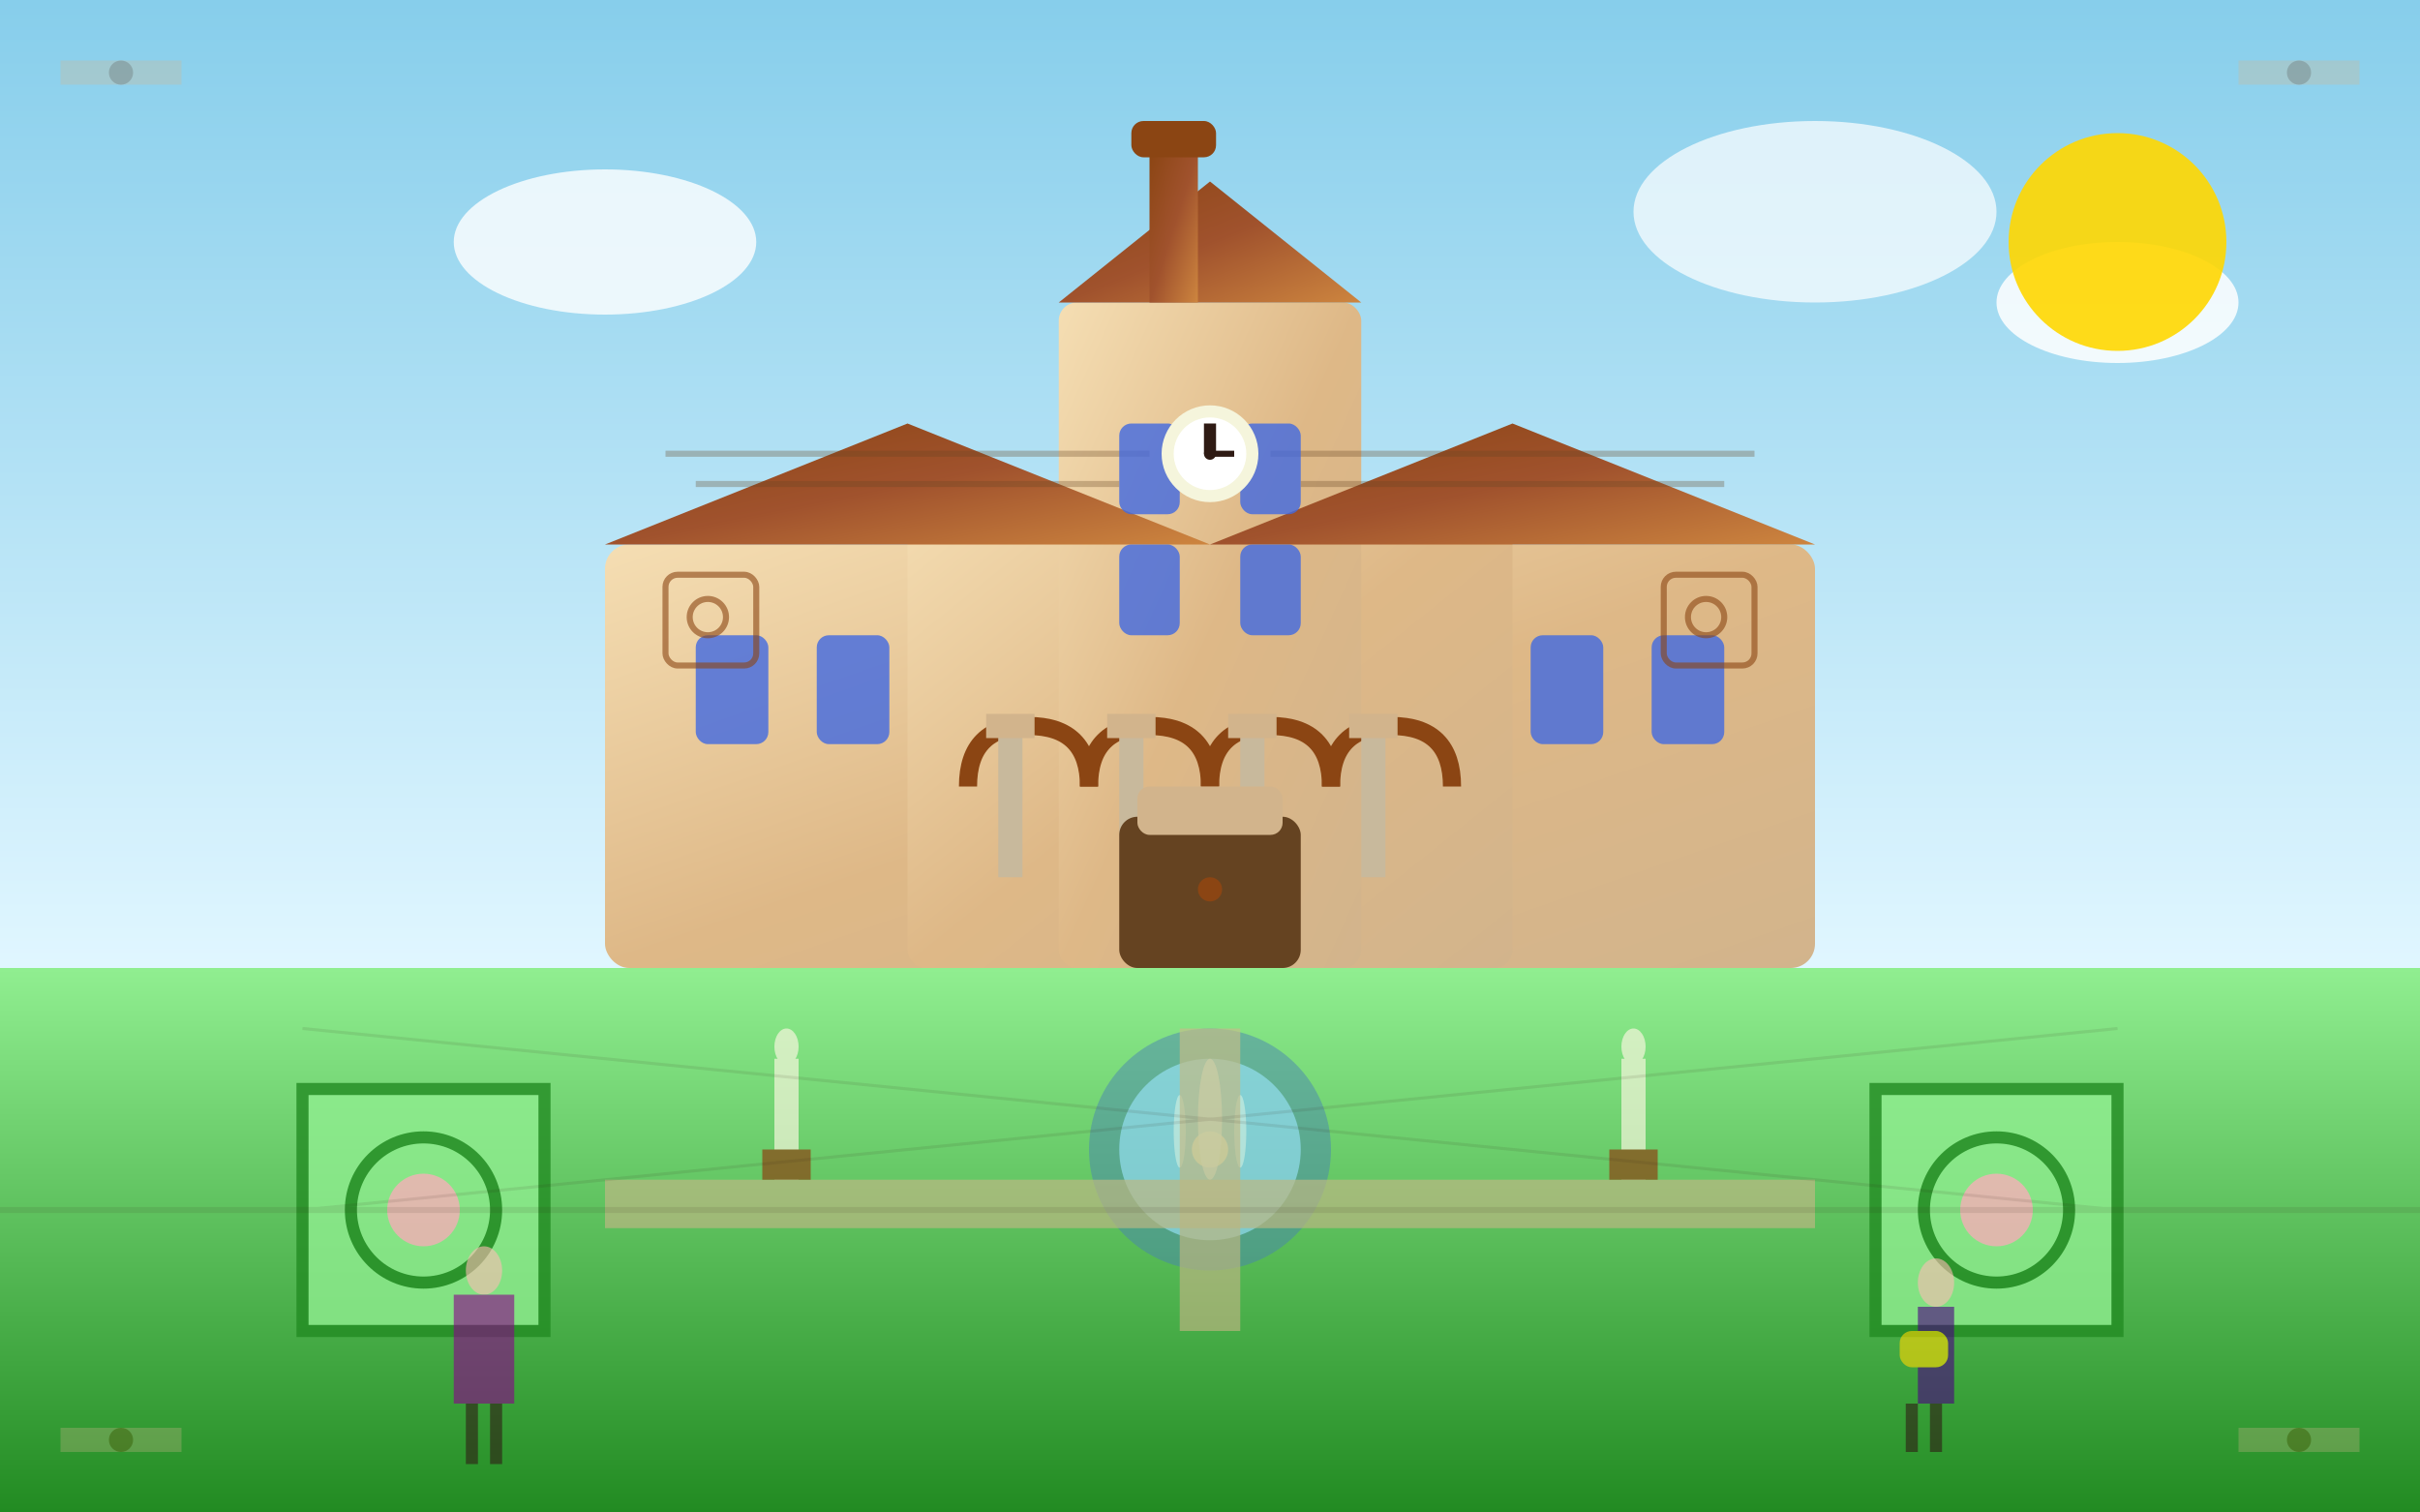<svg width="400" height="250" viewBox="0 0 400 250" fill="none" xmlns="http://www.w3.org/2000/svg">
  <defs>
    <linearGradient id="renaissanceGrad" x1="0%" y1="0%" x2="100%" y2="100%">
      <stop offset="0%" style="stop-color:#F5DEB3"/>
      <stop offset="50%" style="stop-color:#DEB887"/>
      <stop offset="100%" style="stop-color:#D2B48C"/>
    </linearGradient>
    <linearGradient id="skyRenaissanceGrad" x1="0%" y1="0%" x2="0%" y2="100%">
      <stop offset="0%" style="stop-color:#87CEEB"/>
      <stop offset="100%" style="stop-color:#E0F6FF"/>
    </linearGradient>
    <linearGradient id="gardenGrad" x1="0%" y1="0%" x2="0%" y2="100%">
      <stop offset="0%" style="stop-color:#90EE90"/>
      <stop offset="100%" style="stop-color:#228B22"/>
    </linearGradient>
    <linearGradient id="roofRenaissanceGrad" x1="0%" y1="0%" x2="100%" y2="100%">
      <stop offset="0%" style="stop-color:#8B4513"/>
      <stop offset="50%" style="stop-color:#A0522D"/>
      <stop offset="100%" style="stop-color:#CD853F"/>
    </linearGradient>
    <filter id="renaissanceShadow" x="-20%" y="-20%" width="140%" height="140%">
      <feDropShadow dx="3" dy="3" stdDeviation="3" flood-color="#2F1B14" flood-opacity="0.4"/>
    </filter>
  </defs>
  
  <!-- Sky background -->
  <rect width="400" height="160" fill="url(#skyRenaissanceGrad)"/>
  
  <!-- Renaissance perspective clouds -->
  <ellipse cx="100" cy="40" rx="25" ry="12" fill="white" opacity="0.8"/>
  <ellipse cx="300" cy="35" rx="30" ry="15" fill="white" opacity="0.7"/>
  <ellipse cx="350" cy="50" rx="20" ry="10" fill="white" opacity="0.85"/>
  
  <!-- Sun -->
  <circle cx="350" cy="40" r="18" fill="#FFD700" opacity="0.9"/>
  
  <!-- Gardens and landscape -->
  <rect y="160" width="400" height="90" fill="url(#gardenGrad)"/>
  
  <!-- Renaissance Castle/Palace (inspired by Moravian palaces) -->
  <g filter="url(#renaissanceShadow)">
    <!-- Main palace building -->
    <rect x="100" y="90" width="200" height="70" fill="url(#renaissanceGrad)" rx="4"/>
    
    <!-- Central courtyard wing -->
    <rect x="150" y="80" width="100" height="80" fill="url(#renaissanceGrad)" rx="3"/>
    
    <!-- Renaissance tower -->
    <rect x="175" y="50" width="50" height="110" fill="url(#renaissanceGrad)" rx="3"/>
    
    <!-- Roofs -->
    <polygon points="100,90 150,70 200,90" fill="url(#roofRenaissanceGrad)"/>
    <polygon points="200,90 250,70 300,90" fill="url(#roofRenaissanceGrad)"/>
    <polygon points="175,50 200,30 225,50" fill="url(#roofRenaissanceGrad)"/>
    
    <!-- Roof tiles pattern -->
    <g opacity="0.3">
      <line x1="110" y1="75" x2="190" y2="75" stroke="#654321" stroke-width="1"/>
      <line x1="115" y1="80" x2="185" y2="80" stroke="#654321" stroke-width="1"/>
      <line x1="210" y1="75" x2="290" y2="75" stroke="#654321" stroke-width="1"/>
      <line x1="215" y1="80" x2="285" y2="80" stroke="#654321" stroke-width="1"/>
    </g>
    
    <!-- Renaissance symmetrical windows -->
    <rect x="115" y="105" width="12" height="18" fill="#4169E1" opacity="0.8" rx="2"/>
    <rect x="135" y="105" width="12" height="18" fill="#4169E1" opacity="0.8" rx="2"/>
    <rect x="253" y="105" width="12" height="18" fill="#4169E1" opacity="0.8" rx="2"/>
    <rect x="273" y="105" width="12" height="18" fill="#4169E1" opacity="0.8" rx="2"/>
    
    <!-- Central tower windows -->
    <rect x="185" y="70" width="10" height="15" fill="#4169E1" opacity="0.8" rx="2"/>
    <rect x="205" y="70" width="10" height="15" fill="#4169E1" opacity="0.8" rx="2"/>
    <rect x="185" y="90" width="10" height="15" fill="#4169E1" opacity="0.8" rx="2"/>
    <rect x="205" y="90" width="10" height="15" fill="#4169E1" opacity="0.8" rx="2"/>
    
    <!-- Renaissance arcades/loggia -->
    <g stroke="#8B4513" stroke-width="3" fill="none">
      <path d="M 160 130 Q 160 120 170 120 Q 180 120 180 130"/>
      <path d="M 180 130 Q 180 120 190 120 Q 200 120 200 130"/>
      <path d="M 200 130 Q 200 120 210 120 Q 220 120 220 130"/>
      <path d="M 220 130 Q 220 120 230 120 Q 240 120 240 130"/>
    </g>
    
    <!-- Classical columns -->
    <rect x="165" y="120" width="4" height="25" fill="#C8B99C"/>
    <rect x="185" y="120" width="4" height="25" fill="#C8B99C"/>
    <rect x="205" y="120" width="4" height="25" fill="#C8B99C"/>
    <rect x="225" y="120" width="4" height="25" fill="#C8B99C"/>
    
    <!-- Column capitals -->
    <rect x="163" y="118" width="8" height="4" fill="#D2B48C"/>
    <rect x="183" y="118" width="8" height="4" fill="#D2B48C"/>
    <rect x="203" y="118" width="8" height="4" fill="#D2B48C"/>
    <rect x="223" y="118" width="8" height="4" fill="#D2B48C"/>
    
    <!-- Renaissance portal -->
    <rect x="185" y="135" width="30" height="25" fill="#654321" rx="3"/>
    <rect x="188" y="130" width="24" height="8" fill="#D2B48C" rx="2"/>
    <circle cx="200" cy="147" r="2" fill="#8B4513"/>
    
    <!-- Sgraffito decoration -->
    <g opacity="0.6" stroke="#8B4513" stroke-width="1" fill="none">
      <rect x="110" y="95" width="15" height="15" rx="2"/>
      <rect x="275" y="95" width="15" height="15" rx="2"/>
      <circle cx="117" cy="102" r="3"/>
      <circle cx="282" cy="102" r="3"/>
    </g>
    
    <!-- Renaissance chimney -->
    <rect x="190" y="25" width="8" height="25" fill="url(#roofRenaissanceGrad)"/>
    <rect x="187" y="20" width="14" height="6" fill="#8B4513" rx="2"/>
    
    <!-- Clock on tower -->
    <circle cx="200" cy="75" r="8" fill="#F5F5DC"/>
    <circle cx="200" cy="75" r="6" fill="white"/>
    <circle cx="200" cy="75" r="1" fill="#2F1B14"/>
    <line x1="200" y1="75" x2="200" y2="70" stroke="#2F1B14" stroke-width="2"/>
    <line x1="200" y1="75" x2="204" y2="75" stroke="#2F1B14" stroke-width="1"/>
  </g>
  
  <!-- Renaissance formal gardens -->
  <g opacity="0.8">
    <!-- Geometric garden beds -->
    <rect x="50" y="180" width="40" height="40" fill="#90EE90" stroke="#228B22" stroke-width="2"/>
    <rect x="310" y="180" width="40" height="40" fill="#90EE90" stroke="#228B22" stroke-width="2"/>
    
    <!-- Garden patterns -->
    <circle cx="70" cy="200" r="12" fill="none" stroke="#228B22" stroke-width="2"/>
    <circle cx="330" cy="200" r="12" fill="none" stroke="#228B22" stroke-width="2"/>
    <circle cx="70" cy="200" r="6" fill="#FFB6C1"/>
    <circle cx="330" cy="200" r="6" fill="#FFB6C1"/>
    
    <!-- Central fountain -->
    <circle cx="200" cy="190" r="20" fill="#4682B4" opacity="0.6"/>
    <circle cx="200" cy="190" r="15" fill="#87CEEB"/>
    <circle cx="200" cy="190" r="3" fill="#F5F5DC"/>
    
    <!-- Water jets -->
    <ellipse cx="200" cy="185" rx="2" ry="10" fill="white" opacity="0.7"/>
    <ellipse cx="195" cy="187" rx="1" ry="6" fill="white" opacity="0.5"/>
    <ellipse cx="205" cy="187" rx="1" ry="6" fill="white" opacity="0.5"/>
    
    <!-- Garden pathways -->
    <rect x="100" y="195" width="200" height="8" fill="#D2B48C" opacity="0.7"/>
    <rect x="195" y="170" width="10" height="50" fill="#D2B48C" opacity="0.7"/>
  </g>
  
  <!-- Renaissance sculptures/statues -->
  <g opacity="0.7">
    <!-- Classical statue 1 -->
    <rect x="128" y="175" width="4" height="20" fill="#F5F5DC"/>
    <ellipse cx="130" cy="173" rx="2" ry="3" fill="#F5F5DC"/>
    <rect x="126" y="190" width="8" height="5" fill="#8B4513"/>
    
    <!-- Classical statue 2 -->
    <rect x="268" y="175" width="4" height="20" fill="#F5F5DC"/>
    <ellipse cx="270" cy="173" rx="2" ry="3" fill="#F5F5DC"/>
    <rect x="266" y="190" width="8" height="5" fill="#8B4513"/>
  </g>
  
  <!-- Renaissance courtiers -->
  <g opacity="0.6">
    <!-- Noble lady -->
    <ellipse cx="80" cy="210" rx="3" ry="4" fill="#FDBCB4"/>
    <rect x="75" y="214" width="10" height="18" fill="#8B008B"/>
    <rect x="77" y="232" width="2" height="10" fill="#2F1B14"/>
    <rect x="81" y="232" width="2" height="10" fill="#2F1B14"/>
    
    <!-- Gentleman -->
    <ellipse cx="320" cy="212" rx="3" ry="4" fill="#FDBCB4"/>
    <rect x="317" y="216" width="6" height="16" fill="#4B0082"/>
    <rect x="315" y="232" width="2" height="8" fill="#2F1B14"/>
    <rect x="319" y="232" width="2" height="8" fill="#2F1B14"/>
    <rect x="314" y="220" width="8" height="6" fill="#FFD700" rx="2"/>
  </g>
  
  <!-- Renaissance decorative borders -->
  <g opacity="0.3">
    <!-- Classical motifs in corners -->
    <rect x="10" y="10" width="20" height="4" fill="#D2B48C"/>
    <circle cx="20" cy="12" r="2" fill="#8B4513"/>
    
    <rect x="370" y="10" width="20" height="4" fill="#D2B48C"/>
    <circle cx="380" cy="12" r="2" fill="#8B4513"/>
    
    <rect x="10" y="236" width="20" height="4" fill="#D2B48C"/>
    <circle cx="20" cy="238" r="2" fill="#8B4513"/>
    
    <rect x="370" y="236" width="20" height="4" fill="#D2B48C"/>
    <circle cx="380" cy="238" r="2" fill="#8B4513"/>
  </g>
  
  <!-- Perspective lines (Renaissance art influence) -->
  <g opacity="0.1">
    <line x1="0" y1="200" x2="400" y2="200" stroke="#2F1B14" stroke-width="1"/>
    <line x1="50" y1="170" x2="350" y2="200" stroke="#2F1B14" stroke-width="0.5"/>
    <line x1="350" y1="170" x2="50" y2="200" stroke="#2F1B14" stroke-width="0.5"/>
  </g>
</svg>
